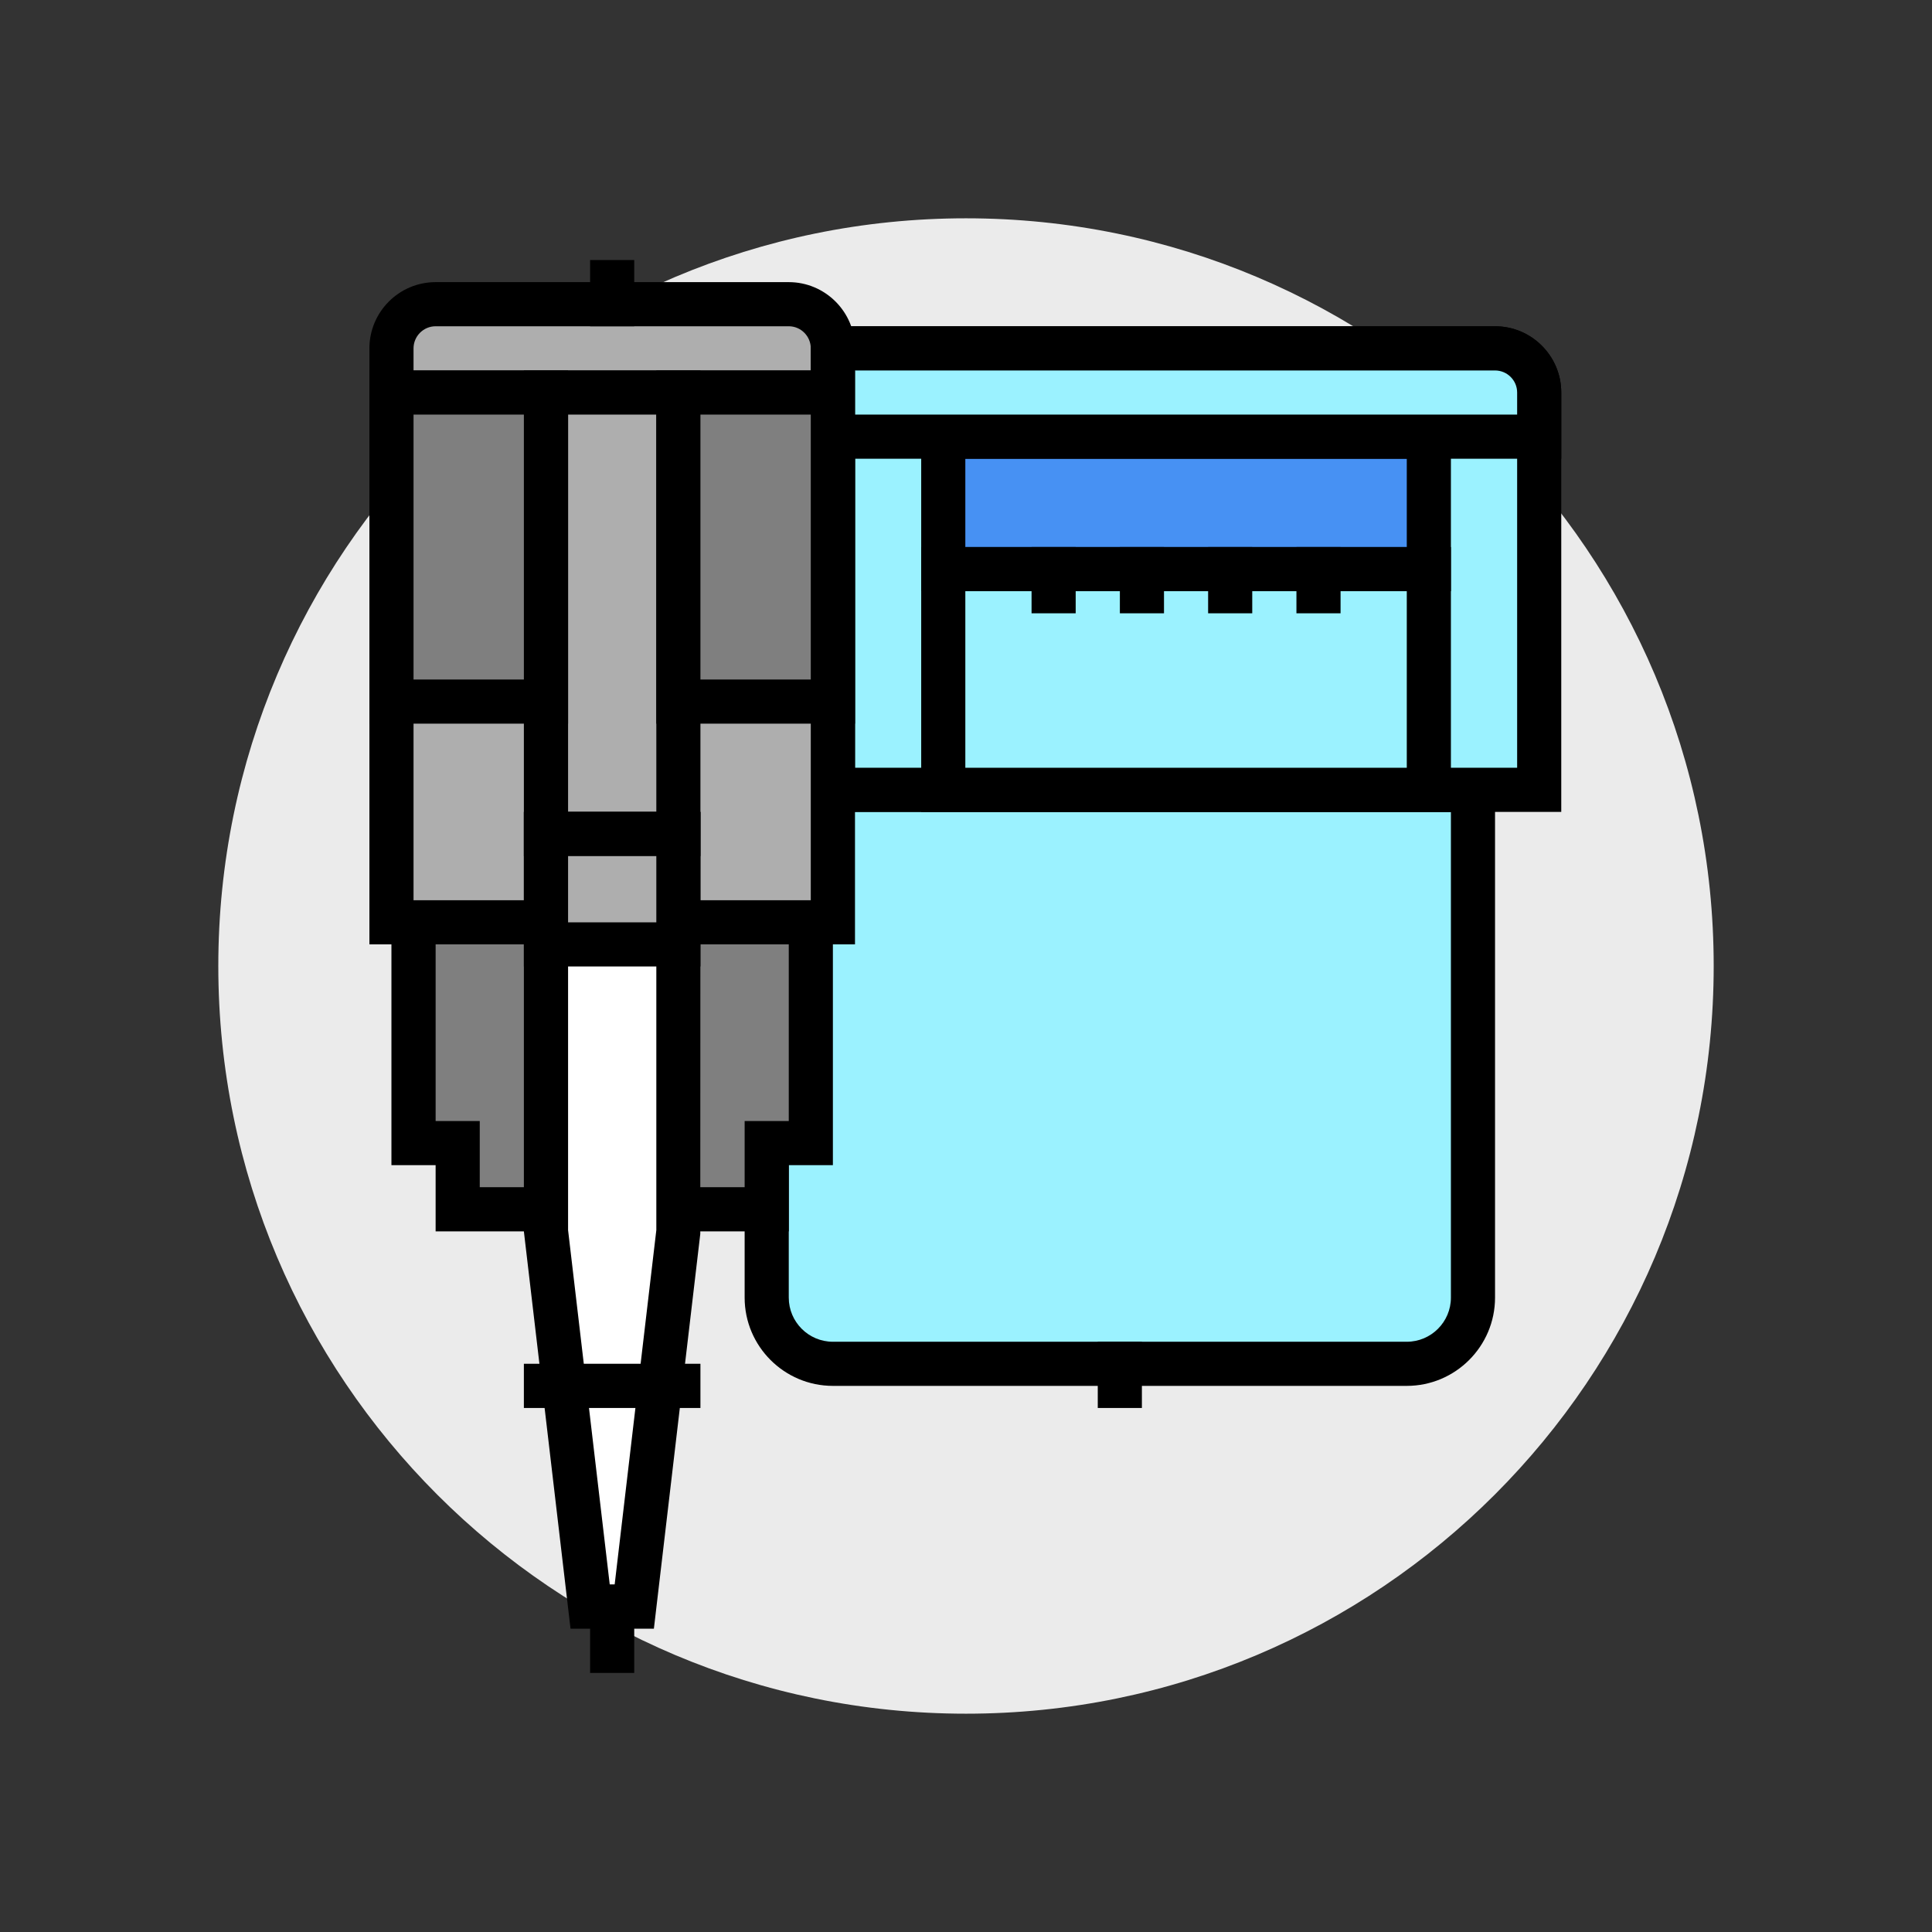 <svg version="1.0" preserveAspectRatio="xMidYMid meet" height="600" viewBox="0 0 450 450" zoomAndPan="magnify" width="600" xmlns:xlink="http://www.w3.org/1999/xlink" xmlns="http://www.w3.org/2000/svg"><rect x="0" y="0" width="450" height="450" fill="#333333" stroke="none"/><defs><clipPath id="8289dc18d7"><path clip-rule="nonzero" d="M 50.848 50.848 L 399.152 50.848 L 399.152 399.152 L 50.848 399.152 Z M 50.848 50.848"></path></clipPath><clipPath id="ce24844b0b"><path clip-rule="nonzero" d="M 225 50.848 C 128.816 50.848 50.848 128.816 50.848 225 C 50.848 321.184 128.816 399.152 225 399.152 C 321.184 399.152 399.152 321.184 399.152 225 C 399.152 128.816 321.184 50.848 225 50.848 Z M 225 50.848"></path></clipPath><clipPath id="ae866047ef"><path clip-rule="nonzero" d="M 0.848 0.848 L 349.152 0.848 L 349.152 349.152 L 0.848 349.152 Z M 0.848 0.848"></path></clipPath><clipPath id="109fdf04bb"><path clip-rule="nonzero" d="M 175 0.848 C 78.816 0.848 0.848 78.816 0.848 175 C 0.848 271.184 78.816 349.152 175 349.152 C 271.184 349.152 349.152 271.184 349.152 175 C 349.152 78.816 271.184 0.848 175 0.848 Z M 175 0.848"></path></clipPath><clipPath id="0f9f9dd868"><rect height="350" y="0" width="350" x="0"></rect></clipPath><clipPath id="b0448a0105"><path clip-rule="nonzero" d="M 137 60.484 L 148 60.484 L 148 76 L 137 76 Z M 137 60.484"></path></clipPath><clipPath id="45953ddd34"><path clip-rule="nonzero" d="M 137 369 L 148 369 L 148 389.734 L 137 389.734 Z M 137 369"></path></clipPath></defs><g clip-path="url(#8289dc18d7)"><g clip-path="url(#ce24844b0b)"><g transform="matrix(1, 0, 0, 1, 50, 50)"><g clip-path="url(#0f9f9dd868)"><g clip-path="url(#ae866047ef)"><g clip-path="url(#109fdf04bb)"><path fill-rule="nonzero" fill-opacity="1" d="M 0.848 0.848 L 349.152 0.848 L 349.152 349.152 L 0.848 349.152 Z M 0.848 0.848" fill="#ebebeb"></path></g></g></g></g></g></g><path fill-rule="nonzero" fill-opacity="1" d="M 335.559 317.648 L 186.105 317.648 C 181.938 317.648 178.57 314.281 178.57 310.133 L 178.57 183.977 L 343.094 183.977 L 343.094 310.133 C 343.094 312.18 342.273 314.051 340.938 315.406 C 339.566 316.793 337.66 317.648 335.559 317.648" fill="#9bf2ff"></path><path fill-rule="nonzero" fill-opacity="1" d="M 183.719 189.109 L 183.719 302.242 C 183.719 307.906 188.332 312.52 193.996 312.52 L 327.668 312.52 C 333.332 312.52 337.945 307.906 337.945 302.242 L 337.945 189.109 Z M 327.668 322.797 L 193.996 322.797 C 182.668 322.797 173.441 313.57 173.441 302.242 L 173.441 178.828 L 348.223 178.828 L 348.223 302.242 C 348.223 313.57 338.996 322.797 327.668 322.797" fill="#000000"></path><path fill-rule="nonzero" fill-opacity="1" d="M 358.516 183.977 L 193.996 183.977 L 193.996 81.141 L 349.398 81.141 C 354.422 81.141 358.516 85.219 358.516 90.262 L 358.516 183.977" fill="#9bf2ff"></path><path fill-rule="nonzero" fill-opacity="1" d="M 199.145 178.828 L 353.371 178.828 L 353.371 91.418 C 353.371 88.586 351.055 86.289 348.223 86.289 L 199.145 86.289 Z M 363.648 189.109 L 188.848 189.109 L 188.848 75.992 L 348.223 75.992 C 356.734 75.992 363.648 82.922 363.648 91.418 L 363.648 189.109" fill="#000000"></path><path fill-rule="nonzero" fill-opacity="1" d="M 188.848 214.832 L 96.32 214.832 L 96.32 266.238 L 106.598 266.238 L 106.598 281.668 L 178.57 281.668 L 178.57 266.238 L 188.848 266.238 L 188.848 214.832" fill="#7f7f7f"></path><path fill-rule="nonzero" fill-opacity="1" d="M 111.742 276.52 L 173.441 276.52 L 173.441 261.109 L 183.719 261.109 L 183.719 219.961 L 101.465 219.961 L 101.465 261.109 L 111.742 261.109 Z M 183.719 286.812 L 101.465 286.812 L 101.465 271.387 L 91.172 271.387 L 91.172 209.684 L 193.996 209.684 L 193.996 271.387 L 183.719 271.387 L 183.719 286.812" fill="#000000"></path><path fill-rule="nonzero" fill-opacity="1" d="M 193.996 214.832 L 91.172 214.832 L 91.172 91.418 L 193.996 91.418 L 193.996 214.832" fill="#aeaeae"></path><path fill-rule="nonzero" fill-opacity="1" d="M 96.32 209.684 L 188.848 209.684 L 188.848 96.566 L 96.32 96.566 Z M 199.145 219.961 L 86.043 219.961 L 86.043 86.289 L 199.145 86.289 L 199.145 219.961" fill="#000000"></path><path fill-rule="nonzero" fill-opacity="1" d="M 193.996 91.418 L 91.172 91.418 L 91.172 75.867 C 91.172 73.105 93.414 70.863 96.195 70.863 L 188.992 70.863 C 190.609 70.863 192.055 71.629 192.98 72.84 C 193.621 73.676 193.996 74.746 193.996 75.867 L 193.996 91.418" fill="#aeaeae"></path><path fill-rule="nonzero" fill-opacity="1" d="M 96.32 86.289 L 188.848 86.289 L 188.848 81.141 C 188.848 78.309 186.551 75.992 183.719 75.992 L 101.465 75.992 C 98.633 75.992 96.32 78.309 96.32 81.141 Z M 199.145 96.566 L 86.043 96.566 L 86.043 81.141 C 86.043 72.645 92.953 65.715 101.465 65.715 L 183.719 65.715 C 192.215 65.715 199.145 72.645 199.145 81.141 L 199.145 96.566" fill="#000000"></path><g clip-path="url(#b0448a0105)"><path fill-rule="nonzero" fill-opacity="1" d="M 147.723 75.992 L 137.445 75.992 L 137.445 60.566 L 147.723 60.566 L 147.723 75.992" fill="#000000"></path></g><path fill-rule="nonzero" fill-opacity="1" d="M 158.016 194.254 L 127.168 194.254 L 127.168 91.418 L 158.016 91.418 L 158.016 194.254" fill="#aeaeae"></path><path fill-rule="nonzero" fill-opacity="1" d="M 132.316 189.109 L 152.871 189.109 L 152.871 96.566 L 132.316 96.566 Z M 163.145 199.402 L 122.02 199.402 L 122.02 86.289 L 163.145 86.289 L 163.145 199.402" fill="#000000"></path><path fill-rule="nonzero" fill-opacity="1" d="M 147.723 374.227 L 137.445 374.227 L 127.168 286.812 L 127.168 194.254 L 158.016 194.254 L 158.016 286.812 L 147.723 374.227" fill="#ffffff"></path><path fill-rule="nonzero" fill-opacity="1" d="M 142.023 369.078 L 143.164 369.078 L 152.871 286.512 L 152.871 199.402 L 132.316 199.402 L 132.316 286.512 Z M 152.301 379.355 L 132.887 379.355 L 122.02 286.812 L 122.02 189.109 L 163.145 189.109 L 163.109 287.402 L 152.301 379.355" fill="#000000"></path><path fill-rule="nonzero" fill-opacity="1" d="M 163.145 327.945 L 122.02 327.945 L 122.02 317.648 L 163.145 317.648 L 163.145 327.945" fill="#000000"></path><g clip-path="url(#45953ddd34)"><path fill-rule="nonzero" fill-opacity="1" d="M 147.723 389.652 L 137.445 389.652 L 137.445 369.078 L 147.723 369.078 L 147.723 389.652" fill="#000000"></path></g><path fill-rule="nonzero" fill-opacity="1" d="M 158.016 219.961 L 127.168 219.961 L 127.168 194.254 L 158.016 194.254 L 158.016 219.961" fill="#aeaeae"></path><path fill-rule="nonzero" fill-opacity="1" d="M 132.316 214.832 L 152.871 214.832 L 152.871 199.402 L 132.316 199.402 Z M 163.145 225.109 L 122.02 225.109 L 122.02 189.109 L 163.145 189.109 L 163.145 225.109" fill="#000000"></path><path fill-rule="nonzero" fill-opacity="1" d="M 332.797 132.566 L 219.695 132.566 L 219.695 101.715 L 332.797 101.715 L 332.797 132.566" fill="#4791f3"></path><path fill-rule="nonzero" fill-opacity="1" d="M 224.844 127.418 L 327.668 127.418 L 327.668 106.844 L 224.844 106.844 Z M 337.945 137.699 L 214.566 137.699 L 214.566 96.566 L 337.945 96.566 L 337.945 137.699" fill="#000000"></path><path fill-rule="nonzero" fill-opacity="1" d="M 358.516 101.715 L 193.996 101.715 L 193.996 81.141 L 353.496 81.141 C 354.883 81.141 356.129 81.711 357.039 82.617 C 357.945 83.527 358.516 84.773 358.516 86.164 L 358.516 101.715" fill="#9bf2ff"></path><path fill-rule="nonzero" fill-opacity="1" d="M 199.145 96.566 L 353.371 96.566 L 353.371 91.418 C 353.371 88.586 351.055 86.289 348.223 86.289 L 199.145 86.289 Z M 363.648 106.844 L 188.848 106.844 L 188.848 75.992 L 348.223 75.992 C 356.734 75.992 363.648 82.922 363.648 91.418 L 363.648 106.844" fill="#000000"></path><path fill-rule="nonzero" fill-opacity="1" d="M 332.797 183.977 L 219.695 183.977 L 219.695 132.566 L 332.797 132.566 L 332.797 183.977" fill="#9bf2ff"></path><path fill-rule="nonzero" fill-opacity="1" d="M 224.844 178.828 L 327.668 178.828 L 327.668 137.699 L 224.844 137.699 Z M 337.945 189.109 L 214.566 189.109 L 214.566 127.418 L 337.945 127.418 L 337.945 189.109" fill="#000000"></path><path fill-rule="nonzero" fill-opacity="1" d="M 127.168 163.402 L 91.172 163.402 L 91.172 91.418 L 127.168 91.418 L 127.168 163.402" fill="#7f7f7f"></path><path fill-rule="nonzero" fill-opacity="1" d="M 96.32 158.273 L 122.02 158.273 L 122.02 96.566 L 96.32 96.566 Z M 132.316 168.551 L 86.043 168.551 L 86.043 86.289 L 132.316 86.289 L 132.316 168.551" fill="#000000"></path><path fill-rule="nonzero" fill-opacity="1" d="M 193.996 163.402 L 158.016 163.402 L 158.016 91.418 L 193.996 91.418 L 193.996 163.402" fill="#7f7f7f"></path><path fill-rule="nonzero" fill-opacity="1" d="M 163.145 158.273 L 188.848 158.273 L 188.848 96.566 L 163.145 96.566 Z M 199.145 168.551 L 152.871 168.551 L 152.871 86.289 L 199.145 86.289 L 199.145 168.551" fill="#000000"></path><path fill-rule="nonzero" fill-opacity="1" d="M 265.969 327.945 L 255.691 327.945 L 255.691 312.52 L 265.969 312.52 L 265.969 327.945" fill="#000000"></path><path fill-rule="nonzero" fill-opacity="1" d="M 250.547 142.848 L 240.27 142.848 L 240.27 127.418 L 250.547 127.418 L 250.547 142.848" fill="#000000"></path><path fill-rule="nonzero" fill-opacity="1" d="M 271.117 142.848 L 260.84 142.848 L 260.84 127.418 L 271.117 127.418 L 271.117 142.848" fill="#000000"></path><path fill-rule="nonzero" fill-opacity="1" d="M 291.672 142.848 L 281.395 142.848 L 281.395 127.418 L 291.672 127.418 L 291.672 142.848" fill="#000000"></path><path fill-rule="nonzero" fill-opacity="1" d="M 312.242 142.848 L 301.965 142.848 L 301.965 127.418 L 312.242 127.418 L 312.242 142.848" fill="#000000"></path></svg>
